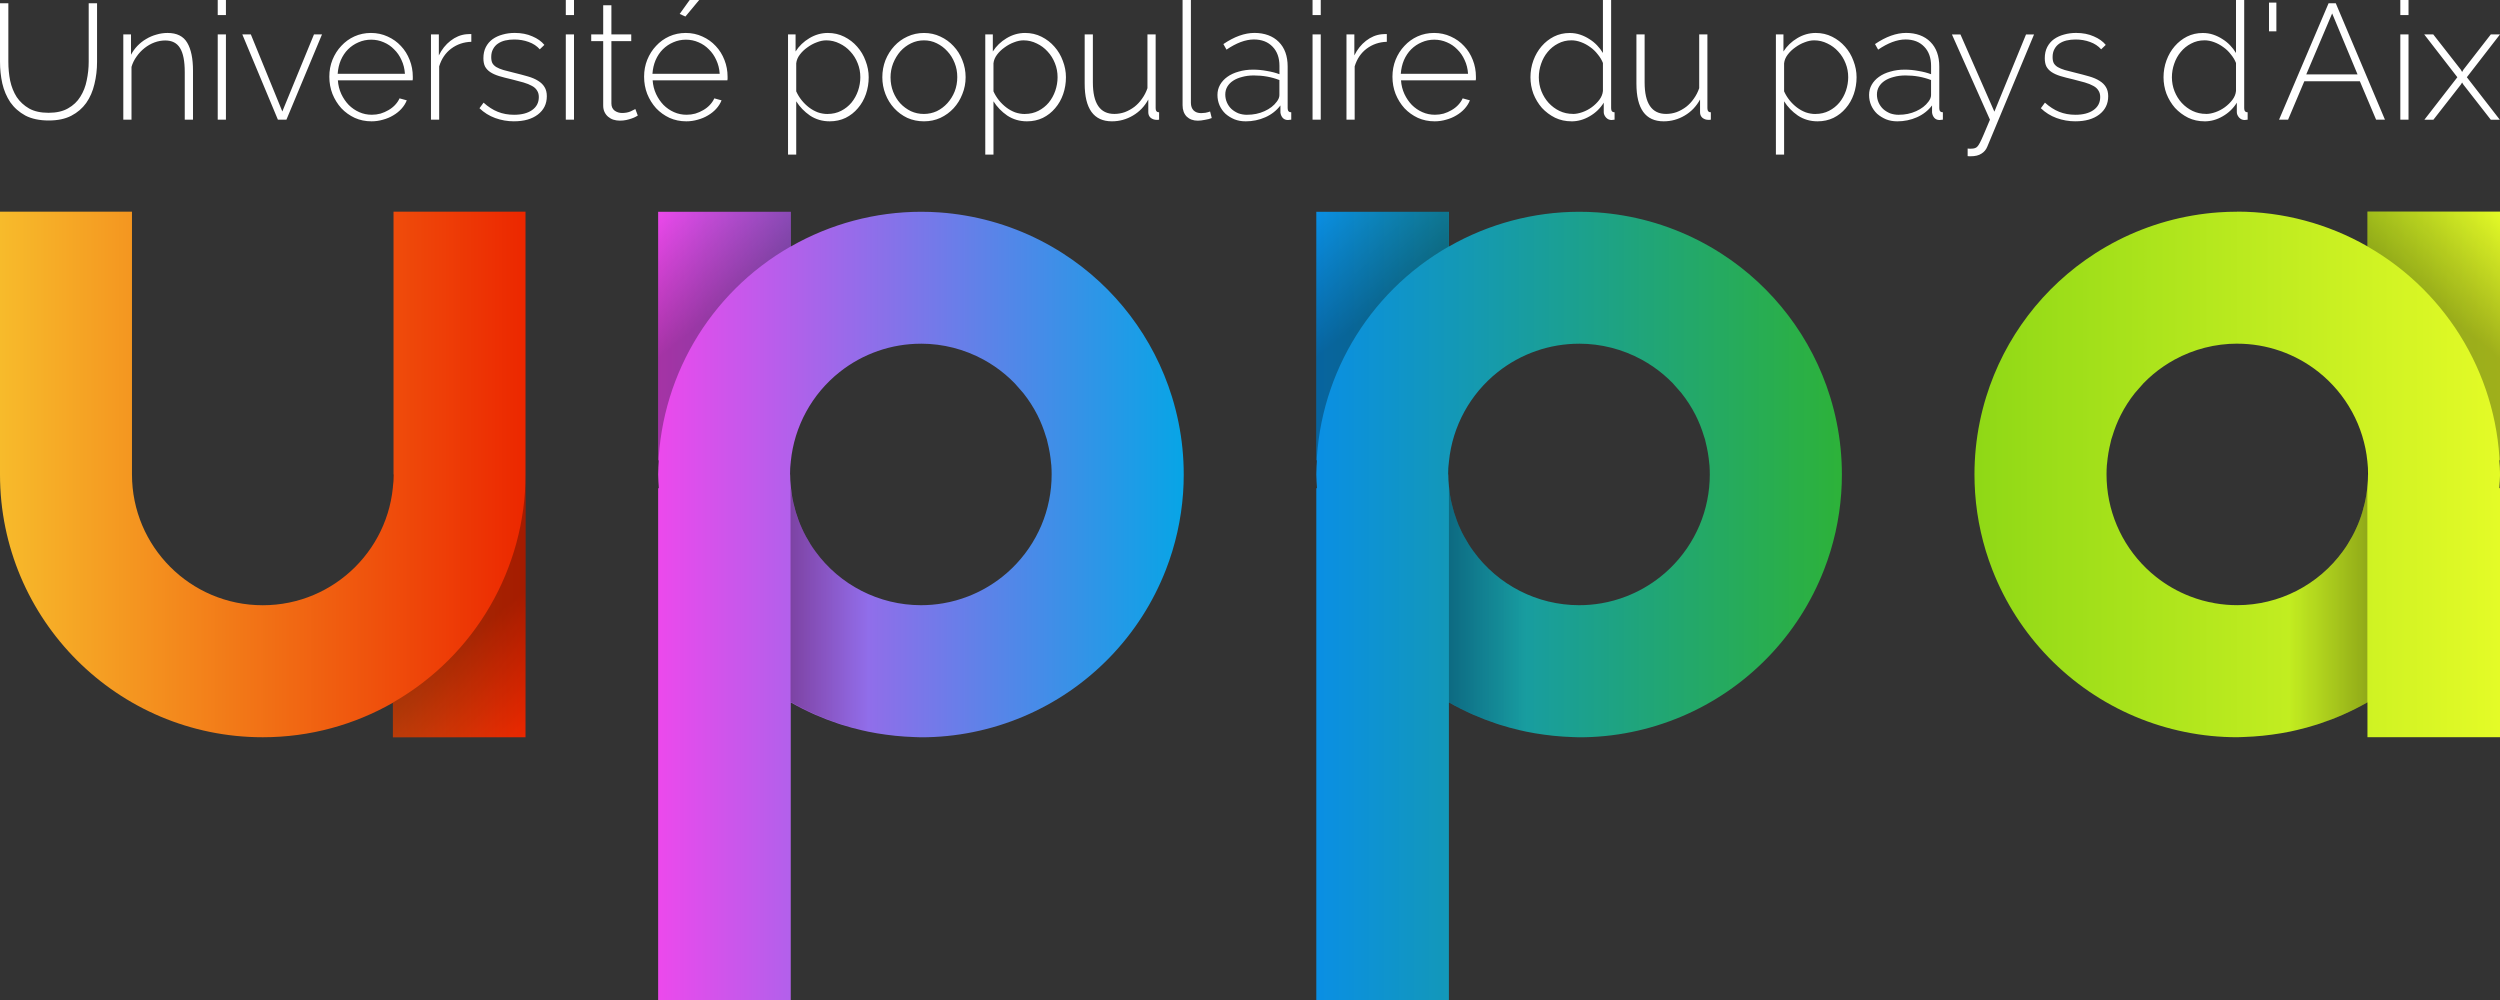 <svg xmlns="http://www.w3.org/2000/svg"
	 xmlns:xlink="http://www.w3.org/1999/xlink"
	 viewBox="0 0 1000 400">

	<rect x="0" y="0" width="1000" height="400" fill="#333333" stroke="none"/>

	<linearGradient id="Gradient-01" x1="0" y1="189.78" x2="210.22" y2="189.78" gradientUnits="userSpaceOnUse">
		<stop offset="0" stop-color="#f7bb2b"/>
		<stop offset="1" stop-color="#ec2700"/>
	</linearGradient>
	<linearGradient id="Gradient-02" x1="645.26" y1="-282.3" x2="908.03" y2="-282.3" gradientTransform="translate(-252.95 16.5) scale(.8 -.8)" gradientUnits="userSpaceOnUse">
		<stop offset="0" stop-color="#ec49ec"/>
		<stop offset="1" stop-color="#07a5e6"/>
	</linearGradient>
	<linearGradient id="Gradient-03" x1="974.34" y1="-282.3" x2="1237.11" y2="-282.3" gradientTransform="translate(-252.95 16.5) scale(.8 -.8)" gradientUnits="userSpaceOnUse">
		<stop offset="0" stop-color="#0a8fe4"/>
		<stop offset="1" stop-color="#2db239"/>
	</linearGradient>
	<linearGradient id="Gradient-04" x1="1303.42" y1="-216.61" x2="1566.19" y2="-216.61" gradientTransform="translate(-252.95 16.5) scale(.8 -.8)" gradientUnits="userSpaceOnUse">
		<stop offset="0" stop-color="#8fd816"/>
		<stop offset="1" stop-color="#e4fb27"/>
	</linearGradient>
	<linearGradient id="Gradient-05" x1="-1503.54" y1="455.34" x2="-1539.61" y2="499.21" gradientTransform="translate(-1011.32 -112.42) rotate(-180) scale(.8 -.8)" gradientUnits="userSpaceOnUse">
		<stop offset="0" stop-color="#000" stop-opacity=".3"/>
		<stop offset="1" stop-color="#000" stop-opacity="0"/>
	</linearGradient>
	<linearGradient id="Gradient-06" x1="316.22" y1="243.37" x2="347.28" y2="243.37" gradientUnits="userSpaceOnUse">
		<stop offset="0" stop-color="#000" stop-opacity=".3"/>
		<stop offset="1" stop-color="#000" stop-opacity="0"/>
	</linearGradient>
	<linearGradient id="Gradient-07" x1="760.6" y1="-972.53" x2="724.54" y2="-928.66" gradientTransform="translate(-326.51 -650.3) scale(.8 -.8)" gradientUnits="userSpaceOnUse">
		<stop offset="0" stop-color="#000" stop-opacity=".3"/>
		<stop offset="1" stop-color="#000" stop-opacity="0"/>
	</linearGradient>
	<linearGradient id="Gradient-08" x1="579.57" y1="243.52" x2="610.63" y2="243.52" gradientUnits="userSpaceOnUse">
		<stop offset="0" stop-color="#000" stop-opacity=".3"/>
		<stop offset="1" stop-color="#000" stop-opacity="0"/>
	</linearGradient>
	<linearGradient id="Gradient-09" x1="960.29" y1="-972.53" x2="924.23" y2="-928.66" gradientTransform="translate(-223 -650.3) scale(.8 -.8)" gradientUnits="userSpaceOnUse">
		<stop offset="0" stop-color="#000" stop-opacity=".3"/>
		<stop offset="1" stop-color="#000" stop-opacity="0"/>
	</linearGradient>
	<linearGradient id="Gradient-10" x1="-2102.71" y1="-972.66" x2="-2139.13" y2="-929.25" gradientTransform="translate(-700.79 -650.3) rotate(-180) scale(.8)" gradientUnits="userSpaceOnUse">
		<stop offset="0" stop-color="#000" stop-opacity=".3"/>
		<stop offset="1" stop-color="#000" stop-opacity="0"/>
	</linearGradient>
	<linearGradient id="Gradient-11" x1="915.88" y1="243.56" x2="946.94" y2="243.56" gradientUnits="userSpaceOnUse">
		<stop offset="0" stop-color="#000" stop-opacity="0"/>
		<stop offset="1" stop-color="#000" stop-opacity=".3"/>
	</linearGradient>

	<path fill="url(#Gradient-01)" d="M0,84.68v105.11c0,58.05,47.06,105.11,105.11,105.11,18.95,0,36.71-5.04,52.06-13.81v13.81h53.04V84.68h-52.8v105.11c0,28.89-23.42,52.31-52.31,52.31s-52.31-23.42-52.31-52.31v-105.11H0Z"/>
	<path fill="url(#Gradient-02)" d="M263.26,84.68v99.66c.07-.15.14-.28.21-.43-.12,1.96-.19,3.92-.21,5.89.04,1.83.13,3.66.27,5.49h-.27v204.73h53.04v-119.06c3.19,1.82,6.46,3.47,9.82,4.95h0s.03.01.04.02c2.99,1.31,6.05,2.49,9.15,3.52.38.13.77.26,1.16.38,2.72.87,5.48,1.62,8.27,2.27.83.2,1.66.38,2.5.56,2.38.49,4.77.89,7.18,1.21,1.24.17,2.49.32,3.74.45,2.54.26,5.09.43,7.64.51.86.04,1.72.07,2.58.09,3.5,0,7.01-.17,10.49-.52,3.49-.35,6.96-.87,10.39-1.57,3.43-.7,6.83-1.56,10.18-2.6,3.35-1.04,6.64-2.24,9.87-3.6,3.23-1.36,6.38-2.89,9.46-4.57,6.16-3.36,11.96-7.33,17.32-11.85,2.68-2.26,5.24-4.65,7.69-7.16,4.89-5.03,9.26-10.54,13.05-16.44,3.79-5.9,6.98-12.17,9.52-18.7,3.82-9.81,6.13-20.15,6.88-30.65.18-2.47.26-4.95.26-7.44,0-3.5-.17-7.01-.52-10.5-.7-6.98-2.1-13.87-4.17-20.57-7.32-23.67-22.77-44-43.62-57.38h0c-2.95-1.89-5.99-3.64-9.11-5.23h0c-3.12-1.59-6.32-3.02-9.59-4.29-6.54-2.54-13.31-4.42-20.22-5.61-3.45-.6-6.93-1.02-10.43-1.27-2.47-.18-4.95-.26-7.44-.26-18.26.03-36.2,4.81-52.06,13.89,0,0,0,0,0,0v-13.89h-53.04,0ZM368.37,137.47c8.76,0,17.39,2.2,25.08,6.4,1.53.84,3.02,1.75,4.45,2.73,1.44.98,2.83,2.04,4.16,3.16,1.33,1.12,2.61,2.31,3.82,3.56.63.68,1.25,1.38,1.84,2.09.55.6,1.09,1.21,1.61,1.84,2.17,2.73,4.06,5.68,5.64,8.79,1.37,2.73,2.5,5.57,3.37,8.5.14.41.28.82.41,1.24.09.38.18.76.26,1.15.71,2.79,1.2,5.64,1.44,8.52.03.21.05.42.08.63.09,1.23.13,2.47.13,3.7,0,1.74-.09,3.49-.26,5.22-.35,3.47-1.04,6.9-2.07,10.24-.52,1.67-1.11,3.31-1.79,4.91-1.36,3.21-3.04,6.28-5.01,9.16-1.97,2.88-4.23,5.56-6.73,7.99-1.25,1.21-2.56,2.37-3.93,3.45-4.11,3.26-8.68,5.88-13.56,7.78-1.62.63-3.28,1.18-4.96,1.65-1.68.47-3.38.85-5.1,1.14-2.94.51-5.91.76-8.89.76-16.72-.03-32.41-8.04-42.24-21.56-5.58-7.65-8.97-16.68-9.82-26.11v-.02c-.15-1.53-.23-3.07-.24-4.61,0-3.49.35-6.97,1.04-10.39.69-3.42,1.73-6.76,3.09-9.98,2.73-6.44,6.72-12.28,11.74-17.15,1.25-1.22,2.56-2.37,3.93-3.45,9.25-7.34,20.71-11.33,32.52-11.33h0Z"/>
	<path fill="url(#Gradient-03)" d="M526.52,84.68v99.66c.07-.15.14-.28.21-.43-.12,1.96-.19,3.92-.21,5.89.04,1.83.13,3.66.27,5.49h-.27v204.73h53.04v-119.06c3.19,1.82,6.46,3.47,9.82,4.95h0s.03.01.04.02c2.99,1.31,6.05,2.49,9.15,3.52.38.13.77.26,1.16.38,2.72.87,5.48,1.62,8.27,2.27.83.2,1.66.38,2.5.56,2.38.49,4.77.89,7.18,1.21,1.24.17,2.49.32,3.74.45,2.54.26,5.09.43,7.64.51.86.04,1.72.07,2.58.09,3.5,0,7.01-.17,10.49-.52,3.49-.35,6.96-.87,10.39-1.57,3.43-.7,6.83-1.56,10.18-2.6,3.35-1.04,6.64-2.24,9.87-3.6,3.23-1.36,6.38-2.89,9.46-4.57,6.16-3.36,11.96-7.33,17.32-11.85,2.68-2.26,5.24-4.65,7.69-7.16,4.89-5.03,9.26-10.54,13.05-16.44,3.79-5.9,6.98-12.17,9.52-18.7,3.82-9.81,6.13-20.15,6.88-30.65.18-2.47.26-4.95.26-7.44,0-3.5-.17-7.01-.52-10.5-.7-6.98-2.1-13.87-4.17-20.57-7.32-23.67-22.77-44-43.62-57.38h0c-2.95-1.89-5.99-3.64-9.11-5.23h0c-3.12-1.59-6.32-3.02-9.59-4.29-6.54-2.54-13.31-4.42-20.22-5.61-3.45-.6-6.93-1.02-10.43-1.27-2.47-.18-4.95-.26-7.44-.26-18.26.03-36.2,4.81-52.06,13.89,0,0,0,0,0,0v-13.89h-53.04,0ZM631.63,137.47c8.76,0,17.39,2.2,25.08,6.4,1.53.84,3.02,1.75,4.45,2.73,1.44.98,2.83,2.04,4.16,3.16,1.33,1.12,2.61,2.31,3.82,3.56.63.68,1.25,1.38,1.84,2.09.55.6,1.09,1.21,1.61,1.84,2.17,2.73,4.06,5.68,5.64,8.79,1.37,2.73,2.5,5.57,3.37,8.5.14.41.28.82.41,1.24.09.38.18.76.26,1.15.71,2.79,1.2,5.64,1.44,8.52.03.21.05.42.08.63.09,1.23.13,2.47.13,3.7,0,1.74-.09,3.49-.26,5.22-.35,3.47-1.04,6.9-2.07,10.24-.52,1.67-1.11,3.31-1.79,4.91-1.36,3.21-3.04,6.28-5.01,9.16-1.97,2.88-4.23,5.56-6.73,7.99-1.25,1.21-2.56,2.37-3.93,3.45-4.11,3.26-8.68,5.88-13.56,7.78-1.62.63-3.28,1.18-4.96,1.65-1.68.47-3.38.85-5.1,1.14-2.94.51-5.91.76-8.89.76-16.72-.03-32.41-8.04-42.24-21.56-5.58-7.65-8.97-16.68-9.82-26.11v-.02c-.15-1.53-.23-3.07-.24-4.61,0-3.49.35-6.97,1.04-10.39.69-3.42,1.73-6.76,3.09-9.98,2.73-6.44,6.72-12.28,11.74-17.15,1.25-1.22,2.56-2.37,3.93-3.45,9.25-7.34,20.71-11.33,32.52-11.33h0Z"/>
	<path fill="url(#Gradient-04)" d="M894.89,84.68c-2.48,0-4.96.09-7.44.26-3.49.25-6.98.67-10.43,1.27-6.91,1.19-13.69,3.07-20.22,5.61-3.27,1.27-6.47,2.7-9.59,4.29h0c-3.12,1.59-6.16,3.34-9.11,5.23h0c-20.85,13.39-36.3,33.71-43.62,57.38-2.07,6.7-3.47,13.59-4.17,20.57-.35,3.49-.52,6.99-.52,10.5,0,2.48.09,4.96.26,7.44.74,10.5,3.06,20.84,6.88,30.65,2.54,6.54,5.73,12.8,9.52,18.7,3.79,5.9,8.16,11.41,13.05,16.44,2.44,2.51,5.01,4.9,7.69,7.16,5.36,4.52,11.17,8.49,17.32,11.85,3.07,1.68,6.23,3.21,9.46,4.57,3.23,1.37,6.52,2.57,9.87,3.6,3.35,1.04,6.74,1.9,10.18,2.6,3.44.7,6.9,1.22,10.39,1.57,3.49.35,6.99.52,10.49.52.86-.02,1.72-.05,2.58-.09,2.55-.08,5.1-.25,7.64-.51,1.25-.13,2.49-.28,3.74-.45,2.41-.32,4.8-.73,7.18-1.21.83-.18,1.67-.36,2.5-.56,2.78-.64,5.54-1.4,8.27-2.27.39-.12.77-.25,1.16-.38,3.1-1.03,6.16-2.2,9.15-3.52.01,0,.03-.01.04-.02h0c3.36-1.48,6.64-3.13,9.82-4.95v13.95h53.04v-99.62h-.27c.14-1.83.23-3.66.27-5.49-.01-1.96-.08-3.93-.21-5.89.07.15.14.28.21.43v-99.66h-53.04v13.89s0,0,0,0c-15.85-9.07-33.79-13.86-52.06-13.89h0ZM894.89,137.47c11.81,0,23.27,3.99,32.52,11.33,1.37,1.08,2.68,2.24,3.93,3.45,5.02,4.87,9.01,10.71,11.74,17.15,1.36,3.21,2.39,6.56,3.09,9.98.69,3.42,1.04,6.9,1.04,10.39-.01,1.54-.09,3.08-.24,4.61v.02c-.85,9.43-4.25,18.46-9.82,26.11-9.83,13.52-25.52,21.54-42.24,21.56-2.98,0-5.95-.25-8.89-.76-1.72-.3-3.42-.68-5.1-1.14-1.68-.47-3.33-1.02-4.96-1.65-4.89-1.9-9.46-4.52-13.56-7.78-1.37-1.08-2.68-2.23-3.93-3.45-2.5-2.43-4.76-5.11-6.73-7.99-1.97-2.88-3.65-5.95-5.01-9.16-.68-1.61-1.28-3.25-1.79-4.91-1.03-3.33-1.73-6.76-2.07-10.24-.17-1.74-.26-3.48-.26-5.22,0-1.24.04-2.47.13-3.7.02-.21.05-.42.08-.63.25-2.87.73-5.72,1.44-8.52.08-.38.17-.77.26-1.15.13-.41.27-.83.41-1.24.87-2.93,2-5.77,3.37-8.5,1.58-3.11,3.47-6.06,5.64-8.79.52-.62,1.06-1.24,1.61-1.84.59-.71,1.21-1.41,1.84-2.09,1.21-1.25,2.49-2.44,3.82-3.56,1.33-1.12,2.72-2.18,4.16-3.16,1.44-.99,2.93-1.9,4.45-2.73,7.69-4.2,16.32-6.4,25.08-6.4h0Z"/>
	<path fill="url(#Gradient-05)" d="M210.22,294.89v-105.11c-.03,37.72-20.28,72.53-53.04,91.22v13.89h53.04ZM157.17,194.68c.16-1.63.24-3.26.24-4.9h-.24v4.9Z"/>
	<path fill="url(#Gradient-06)" d="M316.22,194.25v86.54c9.67,5.52,20.15,9.47,31.06,11.7v-55c-17.46-7.67-29.36-24.24-31.06-43.24Z"/>
	<path fill="url(#Gradient-07)" d="M263.26,84.68v105.11c.03-37.72,20.28-72.53,53.04-91.22v-13.89h-53.04ZM316.3,184.88c-.16,1.63-.24,3.26-.24,4.9h.24v-4.9Z"/>
	<path fill="url(#Gradient-08)" d="M579.57,194.4v86.54c9.67,5.52,20.15,9.47,31.06,11.7v-55c-17.46-7.67-29.36-24.24-31.06-43.24Z"/>
	<path fill="url(#Gradient-09)" d="M526.52,84.68v105.11c.03-37.72,20.28-72.53,53.04-91.22v-13.89h-53.04ZM579.57,184.88c-.16,1.63-.24,3.26-.24,4.9h.24v-4.9Z"/>
	<path fill="url(#Gradient-10)" d="M1000,84.68v105.11c-.03-37.72-20.28-72.53-53.04-91.22v-13.89h53.04ZM946.96,184.88c.16,1.63.24,3.26.24,4.9h-.24v-4.9Z"/>
	<path fill="url(#Gradient-11)" d="M946.94,194.44v86.54c-9.67,5.52-20.15,9.47-31.06,11.7v-55c17.46-7.67,29.36-24.24,31.06-43.24Z"/>
	<path fill="#FFF" d="M19.41,45.12c3.15,0,5.75-.59,7.8-1.77,2.1-1.18,3.74-2.73,4.92-4.66,1.22-1.92,2.08-4.11,2.56-6.56.52-2.45.79-4.92.79-7.41V1.31h3.34v23.41c0,3.1-.35,6.08-1.05,8.92-.66,2.84-1.75,5.36-3.28,7.54-1.53,2.14-3.52,3.85-5.97,5.12-2.45,1.27-5.46,1.9-9.05,1.9s-6.82-.66-9.31-1.97c-2.49-1.36-4.5-3.13-6.03-5.31-1.49-2.23-2.56-4.74-3.21-7.54-.61-2.8-.92-5.68-.92-8.66V1.31h3.34v23.41c0,2.58.24,5.09.72,7.54.52,2.45,1.4,4.63,2.62,6.56,1.27,1.88,2.93,3.41,4.98,4.59,2.05,1.14,4.63,1.71,7.74,1.71h0ZM77.18,47.87h-3.28v-19.02c0-4.42-.63-7.63-1.9-9.64-1.22-2.01-3.19-3.02-5.9-3.02-1.44,0-2.89.26-4.33.79-1.4.52-2.71,1.27-3.93,2.23-1.22.96-2.3,2.1-3.21,3.41-.92,1.27-1.6,2.65-2.03,4.13v21.12h-3.28V13.77h3.08v8.13c.7-1.31,1.55-2.49,2.56-3.54,1.05-1.09,2.21-2.01,3.48-2.75,1.31-.79,2.69-1.38,4.13-1.77,1.44-.44,2.93-.66,4.46-.66,3.72,0,6.34,1.31,7.87,3.93,1.53,2.58,2.3,6.3,2.3,11.15v19.61h0ZM87.09,47.87V13.77h3.28v34.1h-3.28ZM87.09,6.03V0h3.28v6.03h-3.28ZM111.16,47.87l-14.23-34.1h3.41l12.59,30.82,12.66-30.82h3.21l-14.23,34.1h-3.41ZM148.59,48.53c-2.4,0-4.63-.46-6.69-1.38-2.05-.96-3.85-2.25-5.38-3.87-1.49-1.66-2.67-3.56-3.54-5.71-.83-2.14-1.25-4.44-1.25-6.89s.42-4.66,1.25-6.75c.87-2.14,2.05-4,3.54-5.57,1.49-1.62,3.24-2.89,5.25-3.8,2.05-.92,4.26-1.38,6.62-1.38s4.63.48,6.69,1.44c2.05.92,3.83,2.19,5.31,3.8,1.49,1.57,2.65,3.43,3.48,5.57.83,2.1,1.25,4.33,1.25,6.69v.85c0,.31-.02.5-.07.59h-29.9c.13,1.97.59,3.8,1.38,5.51.79,1.66,1.77,3.1,2.95,4.33,1.22,1.22,2.62,2.19,4.2,2.89,1.57.7,3.26,1.05,5.05,1.05,1.18,0,2.34-.15,3.48-.46,1.14-.35,2.19-.81,3.15-1.38,1.01-.57,1.88-1.25,2.62-2.03.79-.83,1.4-1.73,1.84-2.69l2.89.79c-.48,1.22-1.2,2.36-2.16,3.41-.92,1.01-2.01,1.88-3.28,2.62-1.22.74-2.58,1.31-4.07,1.71-1.49.44-3.02.66-4.59.66h0ZM161.97,29.51c-.13-2.01-.59-3.85-1.38-5.51-.74-1.66-1.73-3.08-2.95-4.26-1.18-1.22-2.56-2.16-4.13-2.82-1.57-.7-3.26-1.05-5.05-1.05s-3.48.35-5.05,1.05c-1.57.66-2.97,1.6-4.2,2.82-1.18,1.18-2.14,2.62-2.89,4.33-.7,1.66-1.11,3.48-1.25,5.44h26.89ZM188.53,16.72c-3.06.09-5.75,1.01-8.07,2.75-2.27,1.71-3.87,4.07-4.79,7.08v21.31h-3.28V13.77h3.15v8.39c1.18-2.4,2.73-4.35,4.66-5.84,1.97-1.53,4.07-2.4,6.3-2.62.44-.04.83-.07,1.18-.07.35,0,.63,0,.85,0v3.08h0ZM205.63,48.53c-2.62,0-5.14-.44-7.54-1.31-2.4-.87-4.5-2.19-6.3-3.93l1.64-2.23c1.84,1.66,3.74,2.89,5.71,3.67,1.97.79,4.13,1.18,6.49,1.18,2.97,0,5.36-.61,7.15-1.84,1.84-1.27,2.75-3.02,2.75-5.25,0-1.05-.24-1.92-.72-2.62-.44-.74-1.11-1.36-2.03-1.84-.92-.52-2.05-.98-3.41-1.38-1.36-.39-2.93-.81-4.72-1.25-1.92-.44-3.61-.87-5.05-1.31-1.4-.44-2.56-.96-3.48-1.57-.92-.61-1.62-1.36-2.1-2.23-.44-.87-.66-1.99-.66-3.34,0-1.71.33-3.19.98-4.46.66-1.27,1.55-2.32,2.69-3.15,1.18-.83,2.51-1.44,4-1.84,1.53-.44,3.15-.66,4.85-.66,2.67,0,5.03.46,7.08,1.38,2.05.87,3.65,2.01,4.79,3.41l-1.84,1.77c-1.14-1.31-2.62-2.3-4.46-2.95-1.79-.66-3.72-.98-5.77-.98-1.27,0-2.47.13-3.61.39-1.09.26-2.05.68-2.89,1.25s-1.49,1.31-1.97,2.23c-.48.87-.72,1.92-.72,3.15,0,1.01.15,1.81.46,2.43.35.61.87,1.14,1.57,1.57.74.44,1.68.83,2.82,1.18,1.14.31,2.49.66,4.07,1.05,2.14.52,4.04,1.03,5.71,1.51s3.04,1.07,4.13,1.77c1.14.7,1.99,1.53,2.56,2.49.61.96.92,2.19.92,3.67,0,3.06-1.2,5.51-3.61,7.34-2.36,1.79-5.53,2.69-9.51,2.69ZM226.32,47.87V13.77h3.28v34.1h-3.28ZM226.32,6.03V0h3.28v6.03h-3.28ZM255.11,46.23c-.17.09-.48.26-.92.52-.39.22-.92.44-1.57.66-.61.22-1.31.42-2.1.59-.79.17-1.64.26-2.56.26s-1.79-.13-2.62-.39c-.79-.26-1.49-.66-2.1-1.18-.61-.52-1.09-1.16-1.44-1.9-.35-.74-.52-1.62-.52-2.62v-25.71h-4.79v-2.69h4.79V2.1h3.28v11.67h7.94v2.69h-7.94v24.92c0,1.27.44,2.23,1.31,2.89.87.61,1.86.92,2.95.92,1.36,0,2.51-.22,3.48-.66,1.01-.48,1.62-.79,1.84-.92l.98,2.62h0ZM274.17,6.62l-2.3-1.05,4-5.57h3.8l-5.51,6.62ZM274.5,48.53c-2.4,0-4.63-.46-6.69-1.38-2.05-.96-3.85-2.25-5.38-3.87-1.49-1.66-2.67-3.56-3.54-5.71-.83-2.14-1.25-4.44-1.25-6.89s.42-4.66,1.25-6.75c.87-2.14,2.05-4,3.54-5.57,1.49-1.62,3.24-2.89,5.25-3.8,2.05-.92,4.26-1.38,6.62-1.38s4.63.48,6.69,1.44c2.05.92,3.83,2.19,5.31,3.8,1.49,1.57,2.65,3.43,3.48,5.57.83,2.1,1.25,4.33,1.25,6.69v.85c0,.31-.02.5-.07.59h-29.9c.13,1.97.59,3.8,1.38,5.51.79,1.66,1.77,3.1,2.95,4.33,1.22,1.22,2.62,2.19,4.2,2.89,1.57.7,3.26,1.05,5.05,1.05,1.18,0,2.34-.15,3.48-.46,1.14-.35,2.19-.81,3.15-1.38,1.01-.57,1.88-1.25,2.62-2.03.79-.83,1.4-1.73,1.84-2.69l2.89.79c-.48,1.22-1.2,2.36-2.16,3.41-.92,1.01-2.01,1.88-3.28,2.62-1.22.74-2.58,1.31-4.07,1.71-1.49.44-3.02.66-4.59.66h0ZM287.88,29.51c-.13-2.01-.59-3.85-1.38-5.51-.74-1.66-1.73-3.08-2.95-4.26-1.18-1.22-2.56-2.16-4.13-2.82-1.57-.7-3.26-1.05-5.05-1.05s-3.48.35-5.05,1.05c-1.57.66-2.97,1.6-4.2,2.82-1.18,1.18-2.14,2.62-2.89,4.33-.7,1.66-1.11,3.48-1.25,5.44h26.89ZM331.87,48.53c-2.93,0-5.55-.77-7.87-2.3-2.27-1.57-4.11-3.48-5.51-5.71v21.31h-3.28V13.77h3.02v6.82c1.4-2.19,3.24-3.96,5.51-5.31,2.32-1.4,4.79-2.1,7.41-2.1,2.36,0,4.55.5,6.56,1.51,2.01,1.01,3.74,2.34,5.18,4,1.44,1.62,2.56,3.5,3.34,5.64.83,2.14,1.25,4.33,1.25,6.56,0,2.36-.37,4.61-1.11,6.75-.74,2.14-1.81,4.02-3.21,5.64-1.36,1.62-2.99,2.91-4.92,3.87-1.92.92-4.04,1.38-6.36,1.38h0ZM331.08,45.58c1.97,0,3.76-.42,5.38-1.25,1.62-.83,2.99-1.92,4.13-3.28,1.14-1.4,2.01-2.97,2.62-4.72.61-1.79.92-3.61.92-5.44,0-1.97-.35-3.83-1.05-5.57-.7-1.79-1.68-3.37-2.95-4.72-1.22-1.36-2.67-2.43-4.33-3.21-1.66-.83-3.43-1.25-5.31-1.25-1.18,0-2.45.26-3.8.79-1.31.48-2.56,1.16-3.74,2.03-1.18.83-2.19,1.79-3.02,2.89-.83,1.09-1.31,2.25-1.44,3.48v11.21c.57,1.27,1.29,2.45,2.16,3.54.87,1.09,1.86,2.05,2.95,2.89,1.09.83,2.27,1.49,3.54,1.97,1.27.44,2.58.66,3.93.66h0ZM369.6,48.53c-2.4,0-4.63-.46-6.69-1.38-2.01-.96-3.76-2.25-5.25-3.87-1.49-1.62-2.65-3.5-3.48-5.64-.83-2.14-1.25-4.39-1.25-6.75s.42-4.68,1.25-6.82c.87-2.14,2.05-4.02,3.54-5.64,1.49-1.62,3.24-2.89,5.25-3.8,2.05-.96,4.26-1.44,6.62-1.44s4.55.48,6.56,1.44c2.01.92,3.76,2.19,5.25,3.8,1.53,1.62,2.71,3.5,3.54,5.64.87,2.14,1.31,4.42,1.31,6.82s-.44,4.61-1.31,6.75c-.83,2.14-1.99,4.02-3.48,5.64-1.49,1.62-3.26,2.91-5.31,3.87-2.01.92-4.2,1.38-6.56,1.38h0ZM356.22,31.02c0,2.01.35,3.91,1.05,5.71.7,1.75,1.64,3.28,2.82,4.59,1.22,1.31,2.65,2.36,4.26,3.15,1.62.74,3.34,1.11,5.18,1.11s3.56-.37,5.18-1.11c1.62-.79,3.04-1.86,4.26-3.21,1.22-1.36,2.19-2.91,2.89-4.66.7-1.79,1.05-3.72,1.05-5.77s-.35-3.89-1.05-5.64c-.7-1.79-1.66-3.34-2.89-4.66-1.22-1.36-2.65-2.43-4.26-3.21-1.57-.79-3.28-1.18-5.12-1.18s-3.56.39-5.18,1.18c-1.62.79-3.04,1.86-4.26,3.21-1.18,1.36-2.14,2.95-2.89,4.79-.7,1.79-1.05,3.69-1.05,5.71ZM410.77,48.53c-2.93,0-5.55-.77-7.87-2.3-2.27-1.57-4.11-3.48-5.51-5.71v21.31h-3.28V13.77h3.02v6.82c1.4-2.19,3.24-3.96,5.51-5.31,2.32-1.4,4.79-2.1,7.41-2.1,2.36,0,4.55.5,6.56,1.51s3.74,2.34,5.18,4c1.44,1.62,2.56,3.5,3.34,5.64.83,2.14,1.25,4.33,1.25,6.56,0,2.36-.37,4.61-1.11,6.75-.74,2.14-1.81,4.02-3.21,5.64-1.36,1.62-2.99,2.91-4.92,3.87-1.92.92-4.04,1.38-6.36,1.38h0ZM409.98,45.58c1.97,0,3.76-.42,5.38-1.25s2.99-1.92,4.13-3.28c1.14-1.4,2.01-2.97,2.62-4.72.61-1.79.92-3.61.92-5.44,0-1.97-.35-3.83-1.05-5.57-.7-1.79-1.68-3.37-2.95-4.72-1.22-1.36-2.67-2.43-4.33-3.21-1.66-.83-3.43-1.25-5.31-1.25-1.18,0-2.45.26-3.8.79-1.31.48-2.56,1.16-3.74,2.03-1.18.83-2.19,1.79-3.02,2.89-.83,1.09-1.31,2.25-1.44,3.48v11.21c.57,1.27,1.29,2.45,2.16,3.54.87,1.09,1.86,2.05,2.95,2.89,1.09.83,2.27,1.49,3.54,1.97,1.27.44,2.58.66,3.93.66h0ZM444.76,48.53c-7.26,0-10.89-5.03-10.89-15.08V13.77h3.28v19.21c0,8.39,2.86,12.59,8.59,12.59,1.44,0,2.84-.24,4.2-.72,1.36-.52,2.62-1.22,3.8-2.1,1.18-.92,2.21-2.01,3.08-3.28.92-1.27,1.64-2.67,2.16-4.2V13.77h3.28v29.51c0,1.09.46,1.64,1.38,1.64v2.95c-.22.04-.42.07-.59.07h-.39c-.87,0-1.66-.26-2.36-.79-.66-.57-.98-1.31-.98-2.23v-5.12c-1.49,2.75-3.54,4.9-6.16,6.43-2.58,1.53-5.38,2.3-8.39,2.3ZM473.02,0h3.34v41.12c0,1.27.35,2.27,1.05,3.02.74.74,1.75,1.11,3.02,1.11.48,0,1.05-.04,1.71-.13.7-.13,1.33-.31,1.9-.52l.66,2.62c-.74.31-1.66.55-2.75.72-1.09.22-2.03.33-2.82.33-1.84,0-3.32-.55-4.46-1.64-1.09-1.14-1.64-2.65-1.64-4.53V0h0ZM498.19,48.53c-1.57,0-3.04-.26-4.39-.79-1.36-.57-2.56-1.31-3.61-2.23-1.01-.96-1.79-2.08-2.36-3.34-.57-1.31-.85-2.71-.85-4.2,0-1.49.35-2.84,1.05-4.07.7-1.22,1.66-2.27,2.89-3.15,1.27-.92,2.78-1.62,4.53-2.1,1.75-.52,3.67-.79,5.77-.79,1.84,0,3.67.17,5.51.52,1.88.31,3.56.74,5.05,1.31v-3.34c0-3.24-.92-5.79-2.75-7.67-1.84-1.92-4.33-2.89-7.48-2.89-1.66,0-3.43.35-5.31,1.05-1.84.7-3.72,1.71-5.64,3.02l-1.25-2.23c4.37-2.97,8.53-4.46,12.46-4.46s7.35,1.2,9.71,3.61c2.36,2.36,3.54,5.64,3.54,9.84v16.66c0,1.09.48,1.64,1.44,1.64v2.95c-.22.04-.46.07-.72.07-.22.04-.42.07-.59.07-.87,0-1.57-.28-2.1-.85-.52-.61-.83-1.33-.92-2.16v-2.82c-1.57,2.05-3.58,3.63-6.03,4.72s-5.09,1.64-7.94,1.64h0ZM498.84,45.91c2.54,0,4.85-.48,6.95-1.44,2.14-.96,3.78-2.23,4.92-3.8.7-.92,1.05-1.79,1.05-2.62v-6.03c-1.57-.61-3.21-1.07-4.92-1.38-1.71-.31-3.48-.46-5.31-.46-1.71,0-3.26.2-4.66.59-1.4.35-2.6.85-3.61,1.51-1.01.66-1.79,1.46-2.36,2.43-.52.92-.79,1.95-.79,3.08s.22,2.21.66,3.21c.44,1.01,1.05,1.88,1.84,2.62.79.7,1.71,1.27,2.75,1.71,1.09.39,2.25.59,3.48.59h0ZM525.02,47.87V13.77h3.28v34.1h-3.28ZM525.02,6.03V0h3.28v6.03h-3.28ZM554.73,16.72c-3.06.09-5.75,1.01-8.07,2.75-2.27,1.71-3.87,4.07-4.79,7.08v21.31h-3.28V13.77h3.15v8.39c1.18-2.4,2.73-4.35,4.66-5.84,1.97-1.53,4.07-2.4,6.3-2.62.44-.04.83-.07,1.18-.07.35,0,.63,0,.85,0v3.08h0ZM573.84,48.53c-2.4,0-4.63-.46-6.69-1.38-2.05-.96-3.85-2.25-5.38-3.87-1.49-1.66-2.67-3.56-3.54-5.71-.83-2.14-1.25-4.44-1.25-6.89,0-2.4.42-4.66,1.25-6.75.87-2.14,2.05-4,3.54-5.57,1.49-1.62,3.24-2.89,5.25-3.8,2.05-.92,4.26-1.38,6.62-1.38s4.63.48,6.69,1.44c2.05.92,3.83,2.19,5.31,3.8,1.49,1.57,2.65,3.43,3.48,5.57.83,2.1,1.25,4.33,1.25,6.69v.85c0,.31-.02.5-.07.59h-29.9c.13,1.97.59,3.8,1.38,5.51.79,1.66,1.77,3.1,2.95,4.33,1.22,1.22,2.62,2.19,4.2,2.89,1.57.7,3.26,1.05,5.05,1.05,1.18,0,2.34-.15,3.48-.46,1.14-.35,2.19-.81,3.15-1.38,1.01-.57,1.88-1.25,2.62-2.03.79-.83,1.4-1.73,1.84-2.69l2.89.79c-.48,1.22-1.2,2.36-2.16,3.41-.92,1.01-2.01,1.88-3.28,2.62-1.22.74-2.58,1.31-4.07,1.71-1.49.44-3.02.66-4.59.66h0ZM587.22,29.51c-.13-2.01-.59-3.85-1.38-5.51-.74-1.66-1.73-3.08-2.95-4.26-1.18-1.22-2.56-2.16-4.13-2.82-1.57-.7-3.26-1.05-5.05-1.05s-3.48.35-5.05,1.05c-1.57.66-2.97,1.6-4.2,2.82-1.18,1.18-2.14,2.62-2.89,4.33-.7,1.66-1.11,3.48-1.25,5.44h26.89ZM628.58,48.53c-2.36,0-4.55-.48-6.56-1.44-2.01-1.01-3.76-2.32-5.25-3.93-1.44-1.66-2.58-3.54-3.41-5.64-.79-2.14-1.18-4.35-1.18-6.62s.39-4.61,1.18-6.75c.79-2.14,1.88-4.02,3.28-5.64,1.4-1.62,3.04-2.91,4.92-3.87,1.92-.96,4.02-1.44,6.3-1.44,1.49,0,2.89.22,4.2.66,1.31.44,2.54,1.03,3.67,1.77,1.14.7,2.16,1.53,3.08,2.49.92.96,1.71,1.99,2.36,3.08V0h3.28v43.28c0,1.09.46,1.64,1.38,1.64v2.95c-.26.04-.48.07-.66.07-.17.04-.35.07-.52.07-.87,0-1.62-.33-2.23-.98-.61-.7-.92-1.42-.92-2.16v-3.8c-1.4,2.27-3.28,4.09-5.64,5.44-2.32,1.36-4.74,2.03-7.28,2.03h0ZM629.17,45.58c1.18,0,2.45-.24,3.8-.72,1.36-.48,2.6-1.14,3.74-1.97,1.18-.87,2.19-1.86,3.02-2.95.83-1.09,1.31-2.27,1.44-3.54v-11.21c-.48-1.22-1.18-2.38-2.1-3.48-.87-1.14-1.88-2.1-3.02-2.89-1.14-.83-2.36-1.49-3.67-1.97s-2.58-.72-3.8-.72c-1.97,0-3.76.44-5.38,1.31-1.62.83-2.99,1.95-4.13,3.34-1.14,1.36-2.01,2.93-2.62,4.72-.61,1.75-.92,3.56-.92,5.44s.35,3.83,1.05,5.57c.7,1.75,1.66,3.3,2.89,4.66,1.27,1.36,2.71,2.43,4.33,3.21,1.66.79,3.45,1.18,5.38,1.18h0ZM665.46,48.53c-7.26,0-10.89-5.03-10.89-15.08V13.77h3.28v19.21c0,8.39,2.86,12.59,8.59,12.59,1.44,0,2.84-.24,4.2-.72,1.36-.52,2.62-1.22,3.8-2.1,1.18-.92,2.21-2.01,3.08-3.28.92-1.27,1.64-2.67,2.16-4.2V13.77h3.28v29.51c0,1.09.46,1.64,1.38,1.64v2.95c-.22.04-.42.07-.59.07h-.39c-.87,0-1.66-.26-2.36-.79-.66-.57-.98-1.31-.98-2.23v-5.12c-1.49,2.75-3.54,4.9-6.16,6.43-2.58,1.53-5.38,2.3-8.39,2.3ZM727.02,48.53c-2.93,0-5.55-.77-7.87-2.3-2.27-1.57-4.11-3.48-5.51-5.71v21.31h-3.28V13.77h3.02v6.82c1.4-2.19,3.24-3.96,5.51-5.31,2.32-1.4,4.79-2.1,7.41-2.1,2.36,0,4.55.5,6.56,1.51,2.01,1.01,3.74,2.34,5.18,4,1.44,1.62,2.56,3.5,3.34,5.64.83,2.14,1.25,4.33,1.25,6.56,0,2.36-.37,4.61-1.11,6.75-.74,2.14-1.81,4.02-3.21,5.64-1.36,1.62-2.99,2.91-4.92,3.87-1.92.92-4.04,1.38-6.36,1.38h0ZM726.23,45.58c1.97,0,3.76-.42,5.38-1.25,1.62-.83,2.99-1.92,4.13-3.28,1.14-1.4,2.01-2.97,2.62-4.72.61-1.79.92-3.61.92-5.44,0-1.97-.35-3.83-1.05-5.57-.7-1.79-1.68-3.37-2.95-4.72-1.22-1.36-2.67-2.43-4.33-3.21-1.66-.83-3.43-1.25-5.31-1.25-1.18,0-2.45.26-3.8.79-1.31.48-2.56,1.16-3.74,2.03-1.18.83-2.19,1.79-3.02,2.89-.83,1.09-1.31,2.25-1.44,3.48v11.21c.57,1.27,1.29,2.45,2.16,3.54.87,1.09,1.86,2.05,2.95,2.89,1.09.83,2.27,1.49,3.54,1.97,1.27.44,2.58.66,3.93.66h0ZM758.84,48.53c-1.57,0-3.04-.26-4.39-.79-1.36-.57-2.56-1.31-3.61-2.23-1.01-.96-1.79-2.08-2.36-3.34-.57-1.31-.85-2.71-.85-4.2s.35-2.84,1.05-4.07c.7-1.22,1.66-2.27,2.89-3.15,1.27-.92,2.78-1.62,4.53-2.1,1.75-.52,3.67-.79,5.77-.79,1.84,0,3.67.17,5.51.52,1.88.31,3.56.74,5.05,1.31v-3.34c0-3.24-.92-5.79-2.75-7.67-1.84-1.92-4.33-2.89-7.48-2.89-1.66,0-3.43.35-5.31,1.05-1.84.7-3.72,1.71-5.64,3.02l-1.25-2.23c4.37-2.97,8.53-4.46,12.46-4.46s7.35,1.2,9.71,3.61c2.36,2.36,3.54,5.64,3.54,9.84v16.66c0,1.09.48,1.64,1.44,1.64v2.95c-.22.04-.46.07-.72.07-.22.04-.42.07-.59.07-.87,0-1.57-.28-2.1-.85-.52-.61-.83-1.33-.92-2.16v-2.82c-1.57,2.05-3.58,3.63-6.03,4.72s-5.09,1.64-7.94,1.64h0ZM759.5,45.91c2.54,0,4.85-.48,6.95-1.44,2.14-.96,3.78-2.23,4.92-3.8.7-.92,1.05-1.79,1.05-2.62v-6.03c-1.57-.61-3.21-1.07-4.92-1.38-1.71-.31-3.48-.46-5.31-.46-1.71,0-3.26.2-4.66.59-1.4.35-2.6.85-3.61,1.51s-1.79,1.46-2.36,2.43c-.52.92-.79,1.95-.79,3.08,0,1.14.22,2.21.66,3.21s1.05,1.88,1.84,2.62c.79.7,1.71,1.27,2.75,1.71,1.09.39,2.25.59,3.48.59h0ZM787.07,59.42c.22.04.55.07.98.07.44,0,.83-.02,1.18-.07.39-.04.77-.15,1.11-.33.26-.13.5-.33.72-.59.22-.22.52-.7.92-1.44.39-.74.9-1.84,1.51-3.28.61-1.44,1.44-3.41,2.49-5.9l-15.21-34.1h3.41l13.57,30.89,12.66-30.89h3.21l-18.69,44.86c-.48,1.22-1.27,2.16-2.36,2.82-1.05.7-2.49,1.05-4.33,1.05-.17,0-.37,0-.59,0-.17,0-.37-.02-.59-.07v-3.02h0ZM830.18,48.53c-2.62,0-5.14-.44-7.54-1.31s-4.5-2.19-6.3-3.93l1.64-2.23c1.84,1.66,3.74,2.89,5.71,3.67,1.97.79,4.13,1.18,6.49,1.18,2.97,0,5.36-.61,7.15-1.84,1.84-1.27,2.75-3.02,2.75-5.25,0-1.05-.24-1.92-.72-2.62-.44-.74-1.11-1.36-2.03-1.84-.92-.52-2.05-.98-3.41-1.38-1.36-.39-2.93-.81-4.72-1.25-1.92-.44-3.61-.87-5.05-1.31-1.4-.44-2.56-.96-3.48-1.57-.92-.61-1.62-1.36-2.1-2.23-.44-.87-.66-1.99-.66-3.34,0-1.71.33-3.19.98-4.46.66-1.27,1.55-2.32,2.69-3.15,1.18-.83,2.51-1.44,4-1.84,1.53-.44,3.15-.66,4.85-.66,2.67,0,5.03.46,7.08,1.38,2.05.87,3.65,2.01,4.79,3.41l-1.84,1.77c-1.14-1.31-2.62-2.3-4.46-2.95-1.79-.66-3.72-.98-5.77-.98-1.27,0-2.47.13-3.61.39-1.09.26-2.05.68-2.89,1.25-.83.57-1.49,1.31-1.97,2.23-.48.87-.72,1.92-.72,3.15,0,1.01.15,1.81.46,2.43.35.61.87,1.14,1.57,1.57.74.44,1.68.83,2.82,1.18,1.14.31,2.49.66,4.07,1.05,2.14.52,4.04,1.03,5.71,1.51s3.04,1.07,4.13,1.77c1.14.7,1.99,1.53,2.56,2.49.61.96.92,2.19.92,3.67,0,3.06-1.2,5.51-3.61,7.34-2.36,1.79-5.53,2.69-9.51,2.69h0ZM881.81,48.53c-2.36,0-4.55-.48-6.56-1.44-2.01-1.01-3.76-2.32-5.25-3.93-1.44-1.66-2.58-3.54-3.41-5.64-.79-2.14-1.18-4.35-1.18-6.62s.39-4.61,1.18-6.75c.79-2.14,1.88-4.02,3.28-5.64,1.4-1.62,3.04-2.91,4.92-3.87,1.92-.96,4.02-1.44,6.3-1.44,1.49,0,2.89.22,4.2.66,1.31.44,2.54,1.03,3.67,1.77,1.14.7,2.16,1.53,3.08,2.49.92.96,1.71,1.99,2.36,3.08V0h3.28v43.28c0,1.09.46,1.64,1.38,1.64v2.95c-.26.04-.48.07-.66.07-.17.04-.35.07-.52.07-.87,0-1.62-.33-2.23-.98-.61-.7-.92-1.42-.92-2.16v-3.8c-1.4,2.27-3.28,4.09-5.64,5.44-2.32,1.36-4.74,2.03-7.28,2.03h0ZM882.4,45.58c1.18,0,2.45-.24,3.8-.72,1.36-.48,2.6-1.14,3.74-1.97,1.18-.87,2.19-1.86,3.02-2.95s1.31-2.27,1.44-3.54v-11.21c-.48-1.22-1.18-2.38-2.1-3.48-.87-1.14-1.88-2.1-3.02-2.89-1.14-.83-2.36-1.49-3.67-1.97-1.31-.48-2.58-.72-3.8-.72-1.97,0-3.76.44-5.38,1.31-1.62.83-2.99,1.95-4.13,3.34-1.14,1.36-2.01,2.93-2.62,4.72-.61,1.75-.92,3.56-.92,5.44s.35,3.83,1.05,5.57c.7,1.75,1.66,3.3,2.89,4.66,1.27,1.36,2.71,2.43,4.33,3.21,1.66.79,3.45,1.18,5.38,1.18h0ZM907.6,12.53V1.05h2.95v11.48h-2.95ZM931.42,1.31h2.89l19.67,46.56h-3.54l-6.49-15.35h-22.23l-6.49,15.35h-3.61l19.81-46.56ZM943.02,29.77l-10.16-24.4-10.36,24.4h20.53ZM960.13,47.87V13.77h3.28v34.1h-3.28ZM960.13,6.03V0h3.28v6.03h-3.28ZM973.31,13.77l11.02,14.1.52.92.52-.92,10.95-14.1h3.67l-13.25,17.12,13.18,16.99h-3.61l-10.95-14.03-.52-.85-.52.85-10.95,14.03h-3.61l13.18-16.99-13.25-17.12h3.61Z"/>
</svg>